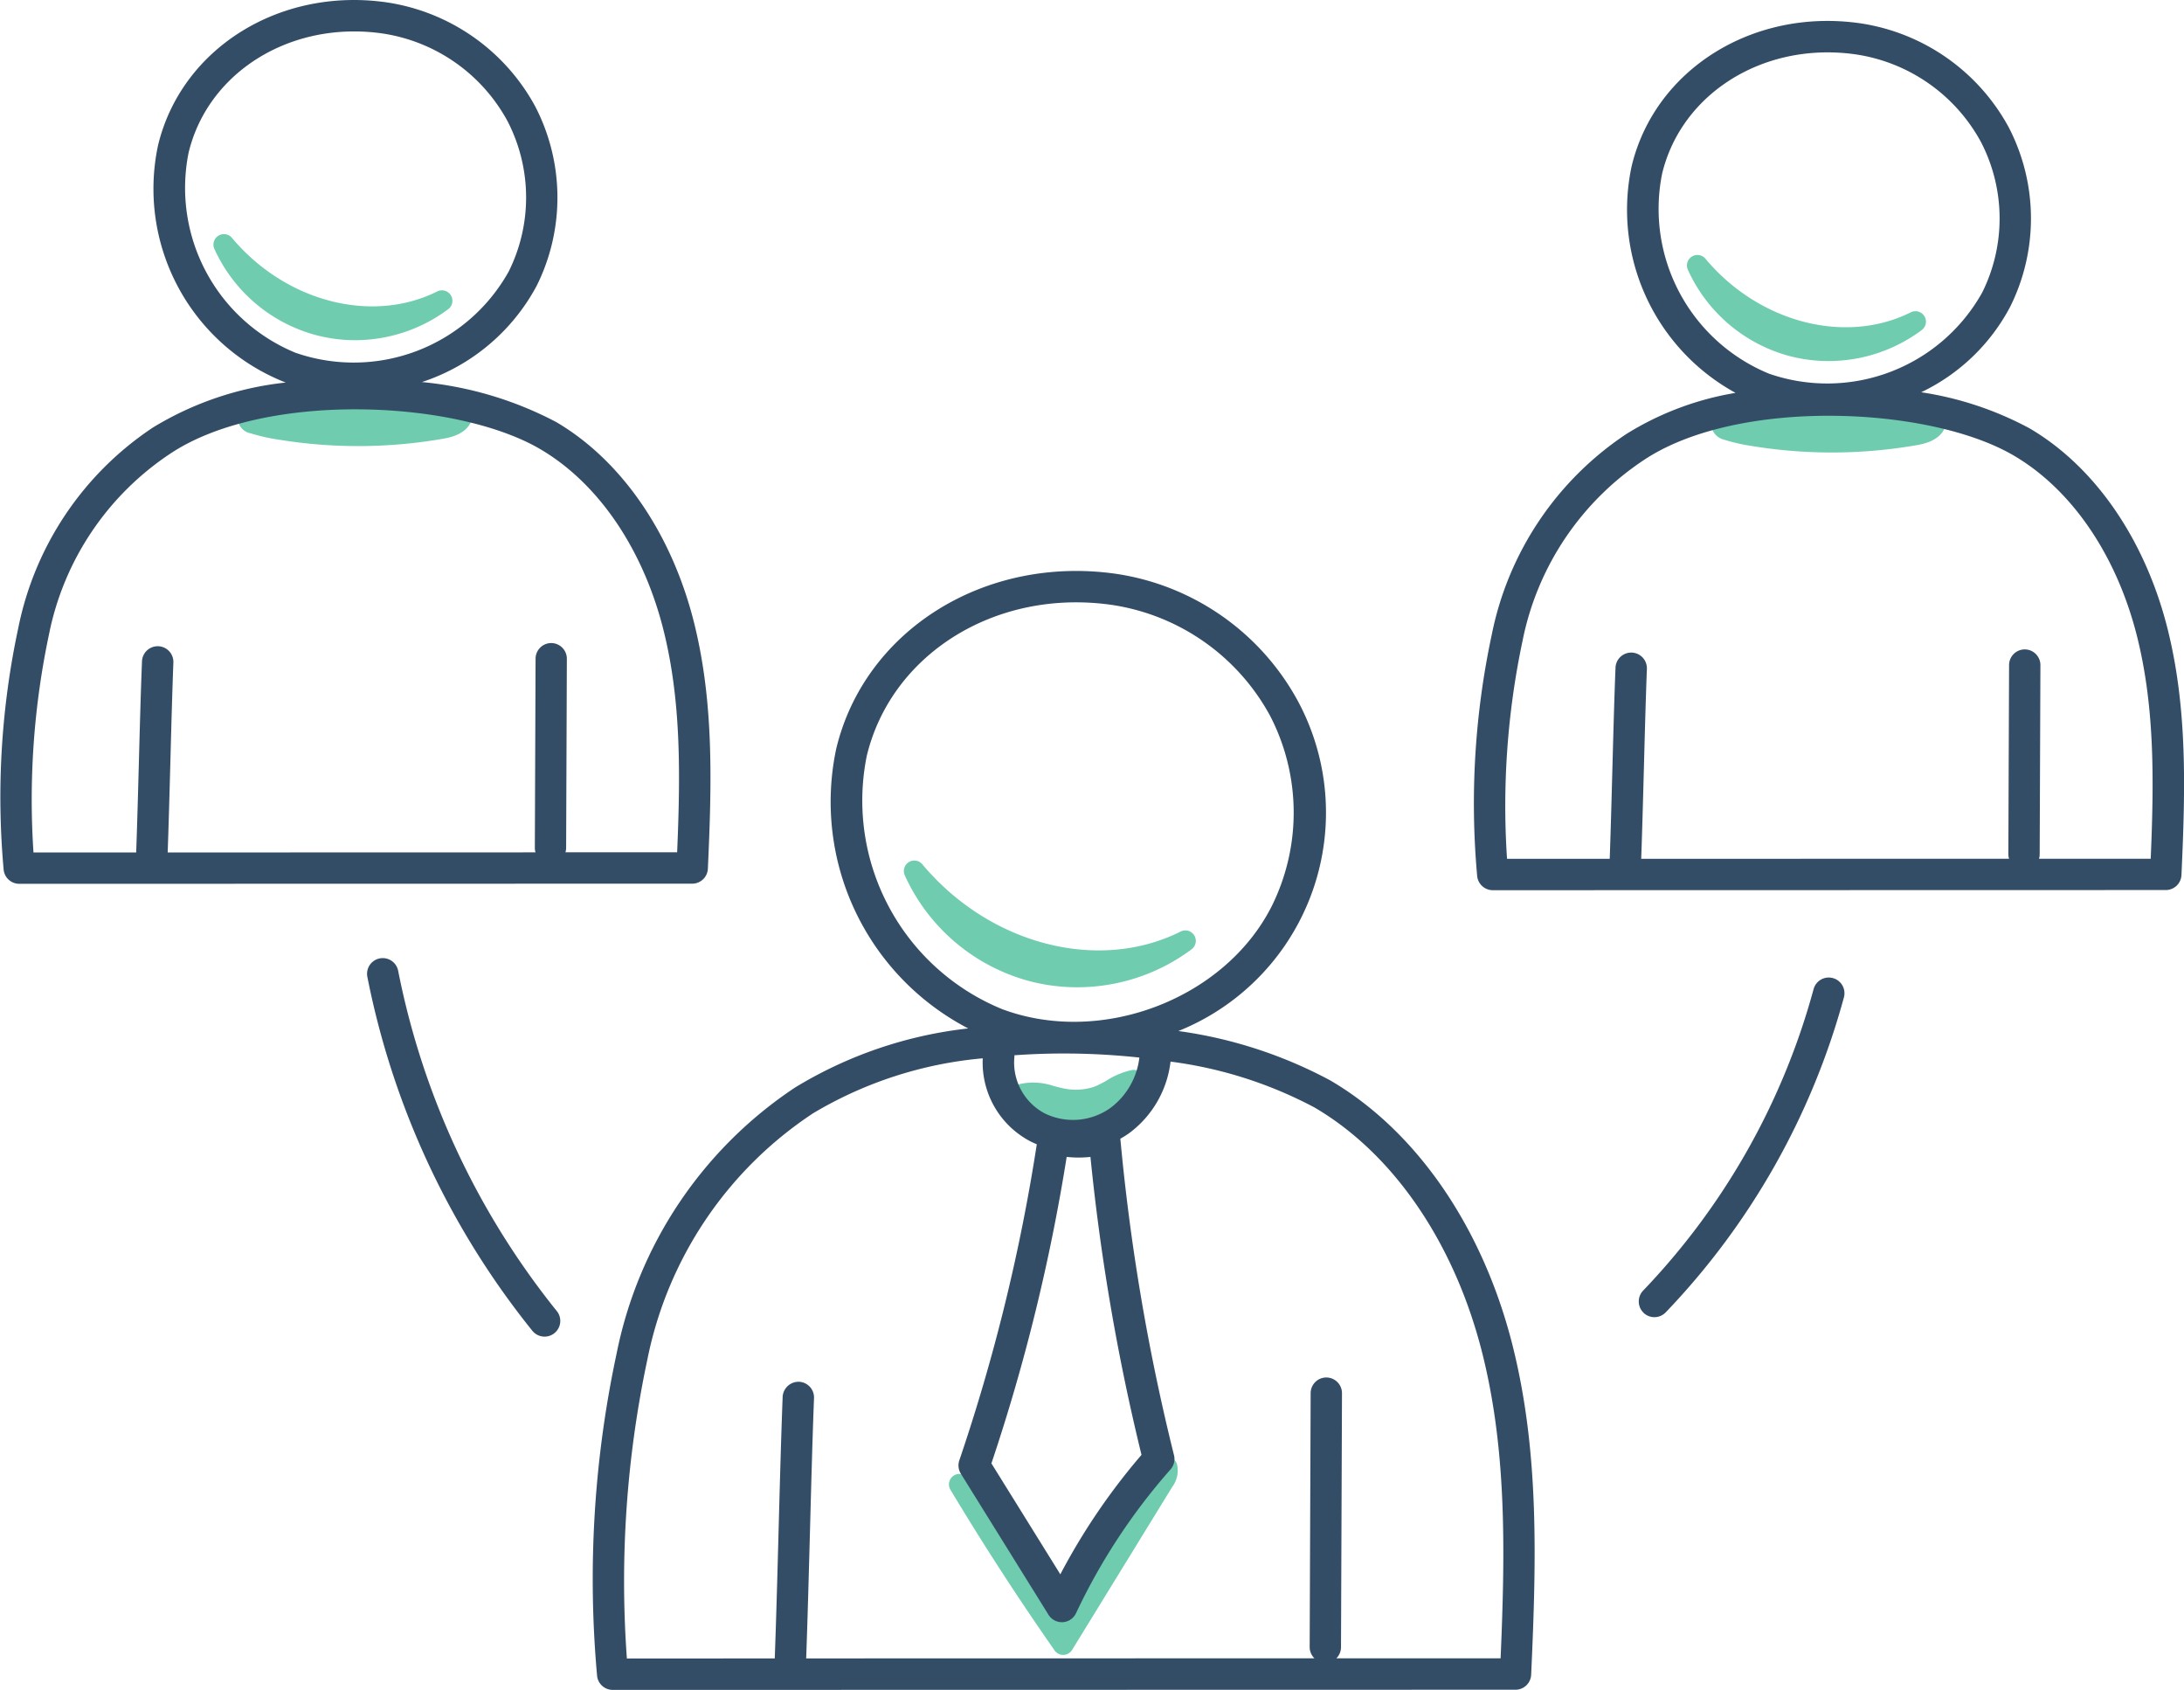 <svg xmlns="http://www.w3.org/2000/svg" width="140.948" height="109.031" viewBox="0 0 140.948 109.031"><g id="Group_167" data-name="Group 167" transform="translate(-1079 -3298)"><path id="Union_18" data-name="Union 18" d="M54.839,91.669a.676.676,0,0,1-.553-.288c-2.35-3.363-4.612-6.851-6.722-10.367a.675.675,0,0,1,1.119-.752c1.728,2.3,3.112,4.041,4.449,5.721a14.674,14.674,0,0,0,1.781,1.98c.032.027.056.048.075.062a1.278,1.278,0,0,0,.212-.217,32.6,32.6,0,0,0,2.709-4.082,30.766,30.766,0,0,1,3.122-4.6.676.676,0,0,1,1.149.226,1.763,1.763,0,0,1-.308,1.485L55.414,91.347a.677.677,0,0,1-.556.322Zm-.417-34.12a5.289,5.289,0,0,1-1.6-.412A2.436,2.436,0,0,1,51.5,55.7a.676.676,0,0,1,.447-.842,4.058,4.058,0,0,1,2.295.111c.166.043.332.086.5.122a3.771,3.771,0,0,0,2.11-.083,6.173,6.173,0,0,0,.809-.409,4.885,4.885,0,0,1,1.621-.666.675.675,0,0,1,.726.938A4.623,4.623,0,0,1,57.1,57.5a4.837,4.837,0,0,1-1.287.161A10.045,10.045,0,0,1,54.422,57.549Zm-1.7-9.337a12.33,12.33,0,0,1-8.105-6.841.675.675,0,0,1,1.134-.71c4.334,5.173,11.344,7,16.666,4.338a.675.675,0,0,1,.708,1.144,12.335,12.335,0,0,1-7.387,2.449A12.1,12.1,0,0,1,52.724,48.212ZM99.308,13.675a12.286,12.286,0,0,1-1.8-.407,1.093,1.093,0,0,1-.819-.788,1.077,1.077,0,0,1,.6-1.158,4.811,4.811,0,0,1,2.247-.53,57.038,57.038,0,0,1,8.288.137c.762-.489,2.715.2,3.581.542a.676.676,0,0,1,.414.754c-.1.5-.492,1.143-1.829,1.379a31.942,31.942,0,0,1-5.545.485A31.961,31.961,0,0,1,99.308,13.675Zm-95.1-.414a12.215,12.215,0,0,1-1.8-.407,1.022,1.022,0,0,1-.222-1.947,4.76,4.76,0,0,1,2.246-.529,57.031,57.031,0,0,1,8.289.137c.762-.488,2.715.2,3.581.542a.676.676,0,0,1,.414.754c-.1.5-.492,1.144-1.83,1.379a31.9,31.9,0,0,1-5.542.486A31.938,31.938,0,0,1,4.212,13.26Zm97.552-5.381A10.059,10.059,0,0,1,95.155,2.3a.675.675,0,0,1,1.134-.71c3.448,4.115,9.022,5.567,13.249,3.457a.675.675,0,0,1,.709,1.143,10.052,10.052,0,0,1-6.023,2A9.878,9.878,0,0,1,101.764,7.879ZM6.668,6.529A10.058,10.058,0,0,1,.059.952.676.676,0,0,1,1.193.241C4.641,4.357,10.214,5.81,14.441,3.7a.675.675,0,0,1,.708,1.144,10.055,10.055,0,0,1-6.023,2A9.876,9.876,0,0,1,6.668,6.529Z" transform="translate(1092.775 3313.105)" fill="#6fccaf"></path><path id="Union_19" data-name="Union 19" d="M38.535,108.13A69.465,69.465,0,0,1,39.8,87.3,26.909,26.909,0,0,1,51.31,70.166a27.227,27.227,0,0,1,11.176-3.812A16.479,16.479,0,0,1,53.969,48.3c1.841-7.652,9.616-12.5,18.09-11.273a16.029,16.029,0,0,1,11.7,8.2,15.188,15.188,0,0,1-7.71,21.294,29.059,29.059,0,0,1,9.8,3.185C91.481,73,95.8,79.335,97.683,87.077c1.631,6.693,1.478,13.459,1.133,20.975a1.012,1.012,0,0,1-1.011.967l-58.263.012A1.013,1.013,0,0,1,38.535,108.13Zm13.9-36.276A24.867,24.867,0,0,0,41.785,87.687a68.86,68.86,0,0,0-1.328,19.319L50,107c.092-2.472.171-5.395.247-8.231.08-2.99.164-6.083.262-8.645a1.032,1.032,0,0,1,1.051-.974,1.015,1.015,0,0,1,.974,1.051c-.1,2.55-.181,5.637-.262,8.622-.076,2.812-.154,5.709-.244,8.176l32.8-.007a1.012,1.012,0,0,1-.306-.727l.063-16.382a1.012,1.012,0,0,1,1.013-1.009h0a1.013,1.013,0,0,1,1.009,1.017l-.063,16.382a1.008,1.008,0,0,1-.3.719l10.6,0c.3-6.973.377-13.288-1.12-19.436-1.757-7.212-5.728-13.081-10.895-16.105a27.211,27.211,0,0,0-9.286-2.957,6.711,6.711,0,0,1-2.671,4.617,6.016,6.016,0,0,1-.569.358,136.555,136.555,0,0,0,3.463,20.42,1.01,1.01,0,0,1-.223.915,39.3,39.3,0,0,0-6.1,9.278,1.012,1.012,0,0,1-.858.58l-.059,0a1.011,1.011,0,0,1-.86-.479l-5.655-9.1a1.014,1.014,0,0,1-.1-.861,120.43,120.43,0,0,0,5-20.395c-.144-.059-.286-.123-.425-.194a5.74,5.74,0,0,1-3.063-5.351A25.786,25.786,0,0,0,52.432,71.853Zm11.55,22.566,4.445,7.154a41.361,41.361,0,0,1,5.239-7.708,138.622,138.622,0,0,1-3.295-19.223,7.166,7.166,0,0,1-1.535,0A122.473,122.473,0,0,1,63.982,94.419Zm1.479-26.335a1.063,1.063,0,0,1,0,.125,3.711,3.711,0,0,0,1.959,3.625,4.164,4.164,0,0,0,4.26-.366,4.741,4.741,0,0,0,1.848-3.236,45.875,45.875,0,0,0-4.886-.262C67.577,67.971,66.515,68.01,65.461,68.085ZM55.938,48.771a14.54,14.54,0,0,0,8.73,16.335c6.393,2.394,14.366-.64,17.4-6.63a13.573,13.573,0,0,0-.107-12.306,13.968,13.968,0,0,0-10.2-7.141,16.172,16.172,0,0,0-2.316-.167C62.966,38.861,57.366,42.839,55.938,48.771ZM34.356,85.861A52.666,52.666,0,0,1,23.708,63.025a1.013,1.013,0,0,1,1.988-.391A50.626,50.626,0,0,0,35.934,84.589a1.013,1.013,0,1,1-1.577,1.272ZM106.072,84.7a1.014,1.014,0,0,1-.029-1.433,45.253,45.253,0,0,0,11-19.45A1.013,1.013,0,1,1,119,64.35,47.309,47.309,0,0,1,107.5,84.672a1.014,1.014,0,0,1-1.432.029ZM95.333,56.535a52.018,52.018,0,0,1,.943-15.6,20.314,20.314,0,0,1,8.692-12.939,19.286,19.286,0,0,1,7.038-2.648A13.466,13.466,0,0,1,105.3,10.726C106.8,4.469,113.153.5,120.074,1.506a13.094,13.094,0,0,1,9.558,6.7,12.77,12.77,0,0,1,.1,11.582,12.652,12.652,0,0,1-5.745,5.52,21.466,21.466,0,0,1,7,2.331c4.263,2.5,7.524,7.275,8.946,13.113,1.223,5.023,1.11,10.085.851,15.707a1.013,1.013,0,0,1-1.012.966l-43.429.01A1.013,1.013,0,0,1,95.333,56.535ZM106.091,29.68a18.269,18.269,0,0,0-7.825,11.637,51.442,51.442,0,0,0-1.007,14.094l6.627,0c.064-1.784.119-3.832.174-5.885.062-2.269.122-4.538.2-6.448a1.013,1.013,0,0,1,2.025.078c-.073,1.9-.134,4.163-.194,6.425-.055,2.03-.109,4.057-.173,5.829l23.739-.006a.99.99,0,0,1-.045-.285l.047-12.211a1.013,1.013,0,0,1,1.013-1.009h0a1.013,1.013,0,0,1,1.009,1.017l-.047,12.211a.968.968,0,0,1-.044.277H138.8c.216-5.079.252-9.69-.839-14.17-1.293-5.307-4.209-9.625-8-11.843-2.787-1.632-7.338-2.566-11.933-2.566C113.566,26.822,109.064,27.7,106.091,29.68ZM107.269,11.2a11.493,11.493,0,0,0,6.9,12.91,11.455,11.455,0,0,0,13.756-5.238,10.717,10.717,0,0,0-.085-9.718,11.038,11.038,0,0,0-8.057-5.642,12.827,12.827,0,0,0-1.835-.133C112.821,3.378,108.4,6.517,107.269,11.2ZM.236,56.121a52.08,52.08,0,0,1,.943-15.6,20.317,20.317,0,0,1,8.693-12.94,20.664,20.664,0,0,1,8.572-2.9c-.027-.01-.055-.018-.082-.029A13.422,13.422,0,0,1,10.2,9.375C11.708,3.118,18.059-.851,24.978.156a13.1,13.1,0,0,1,9.558,6.7,12.771,12.771,0,0,1,.1,11.582,12.985,12.985,0,0,1-7.406,6.212,23.3,23.3,0,0,1,8.657,2.575c4.263,2.5,7.524,7.275,8.946,13.115,1.223,5.021,1.109,10.084.851,15.707a1.013,1.013,0,0,1-1.012.967l-43.43.009A1.013,1.013,0,0,1,.236,56.121ZM10.994,29.266A18.279,18.279,0,0,0,3.168,40.9,51.5,51.5,0,0,0,2.161,55H8.789c.064-1.784.12-3.833.175-5.884.062-2.269.122-4.539.2-6.448a1.013,1.013,0,1,1,2.025.078c-.072,1.9-.134,4.163-.194,6.424-.055,2.03-.11,4.058-.173,5.83l23.739-.006a1,1,0,0,1-.044-.285l.047-12.211a1.013,1.013,0,0,1,1.013-1.009h0A1.014,1.014,0,0,1,36.583,42.5l-.047,12.211a1,1,0,0,1-.044.278H43.7c.216-5.08.252-9.691-.839-14.169-1.293-5.308-4.209-9.626-8-11.845-2.788-1.632-7.339-2.566-11.933-2.566C18.47,26.408,13.967,27.288,10.994,29.266ZM12.172,9.849a11.5,11.5,0,0,0,6.9,12.911A11.455,11.455,0,0,0,32.829,17.52,10.715,10.715,0,0,0,32.745,7.8,11.038,11.038,0,0,0,24.688,2.16a12.85,12.85,0,0,0-1.834-.132C17.725,2.028,13.3,5.167,12.172,9.849Z" transform="translate(1079 3298)" fill="#344d67"></path></g></svg>